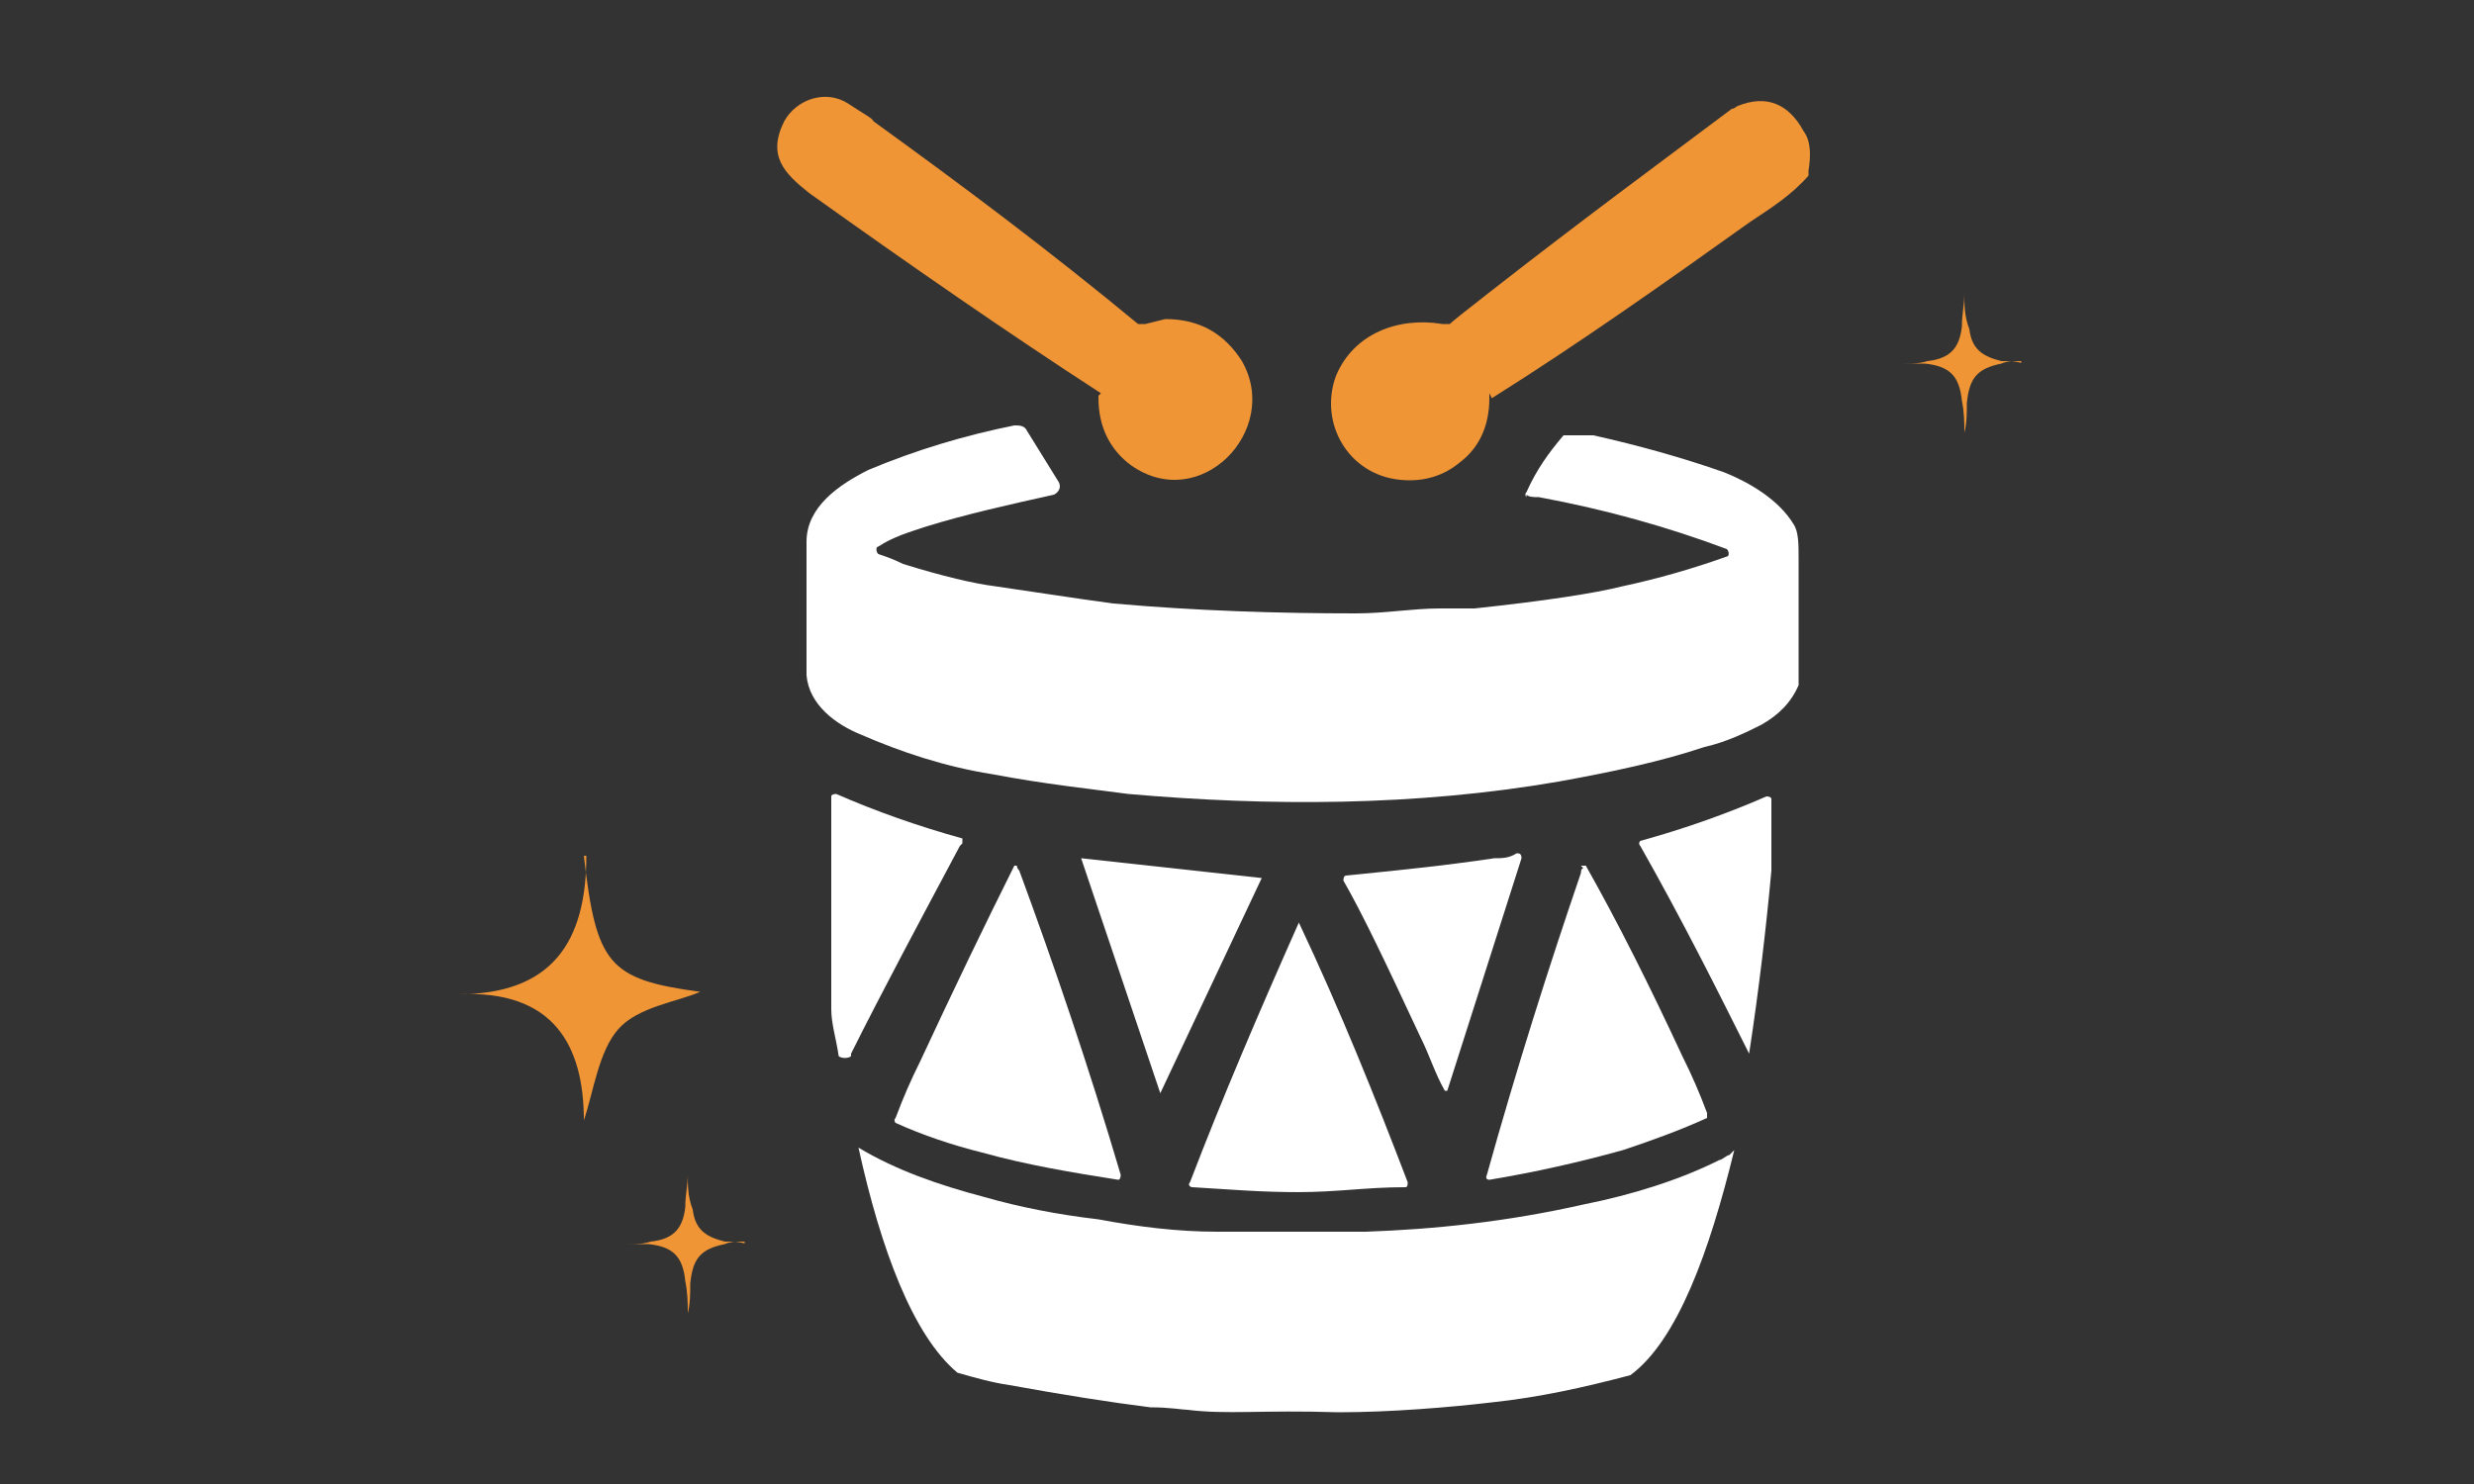 <?xml version="1.0" encoding="UTF-8"?>
<svg xmlns="http://www.w3.org/2000/svg" xmlns:xlink="http://www.w3.org/1999/xlink" id="Ebene_1" version="1.1" viewBox="0 0 100 60">
  <rect x="0" y="0" width="100" height="60" fill="#333333" stroke="none"/>
  <defs>
    <style>
      .st0 {
        fill: #fff;
      }

      .st1 {
        fill: none;
      }

      .st2 {
        clip-path: url(#clippath-1);
      }

      .st3 {
        fill: #f09535;
      }

      .st4 {
        fill: #f09535;
      }

      .st5 {
        clip-path: url(#clippath-2);
      }

      .st6 {
        clip-path: url(#clippath);
      }
    </style>
    <clipPath id="clippath">
      <rect class="st1" x="25.1" y="47.2" width="5" height="5.9"></rect>
    </clipPath>
    <clipPath id="clippath-1">
      <rect class="st1" x="31.4" y="3.8" width="41.8" height="53.5"></rect>
    </clipPath>
    <clipPath id="clippath-2">
      <rect class="st1" x="76.7" y="11.6" width="5" height="5.9"></rect>
    </clipPath>
  </defs>
  <g id="_x37_6be34b25f">
    <g class="st6">
      <path class="st3" d="M30.1,50.2c-.3,0-.6,0-.8.1-1,.2-1.3.6-1.4,1.6,0,.4,0,.8-.1,1.2,0-.4,0-.8-.1-1.3-.1-1-.5-1.4-1.5-1.5-.2,0-.5,0-.8,0,.3,0,.6,0,.9-.1.9-.1,1.3-.5,1.4-1.4,0-.5.1-.9.1-1.3,0,.4,0,.9.2,1.4.1.8.5,1.1,1.3,1.3.3,0,.6,0,.9.1Z"></path>
    </g>
    <path class="st4" d="M23.6,34.6c.5,4.4,1,5,4.7,5.5-.9.4-2.5.6-3.3,1.5s-1,2.5-1.4,3.7c0-3-1.2-5.3-5.1-5.1,3.8,0,5.2-2.1,5.2-5.6Z"></path>
    <g class="st2">
      <path class="st4" d="M44.5,15.9c-3.7-2.4-7.6-5.1-11.8-8.1-1-.8-1.7-1.5-1-2.9.5-.9,1.7-1.3,2.6-.7.6.4,1,.6,1,.7,3.6,2.6,7.2,5.3,10.7,8.2,0,0,.2,0,.3,0l.8-.2s0,0,0,0c1.4,0,2.4.6,3.1,1.7,1.6,2.8-1.7,6.2-4.5,4.2-.8-.6-1.3-1.5-1.3-2.7,0,0,0,0,0-.1"></path>
      <path class="st4" d="M60.2,15.9c0,0,0,0,0,.2,0,1.1-.4,2-1.2,2.6-.6.5-1.4.8-2.4.7-2.1-.2-3.3-2.3-2.6-4.2.7-1.7,2.5-2.4,4.3-2.1.1,0,.2,0,.3,0,.1-.1.6-.5,1.5-1.2,3.7-2.9,7.1-5.4,9.9-7.5,0,0,.1,0,.2-.1,1.2-.5,2.1-.1,2.7,1,.3.4.3,1,.2,1.6,0,0,0,.1,0,.2-.7.8-1.5,1.3-2.4,1.9-3.5,2.5-6.9,4.9-10.4,7.1"></path>
      <path class="st0" d="M61.7,20.1c0,0-.1-.1,0-.2.4-.9.9-1.6,1.5-2.3,0,0,.1,0,.2,0,.3,0,.6,0,1,0,1.8.4,3.6.9,5.3,1.5,1,.4,2.2,1.1,2.8,2.1.2.3.2.8.2,1.4,0,2,0,3.6,0,4.9,0,0,0,.2,0,.2-.3.7-.8,1.2-1.5,1.6-.6.3-1.4.7-2.3.9-1.8.6-3.7,1-5.9,1.4-5.8,1-11.7,1-17.4.5-1.5-.2-3.4-.4-5.5-.8-1.9-.3-3.7-.9-5.3-1.6-1-.4-2.1-1.2-2.2-2.4,0-.2,0-2,0-5.4,0-1.4,1.3-2.3,2.5-2.9,1.9-.8,3.9-1.4,5.9-1.8.2,0,.4,0,.5.2l1.3,2.1c.1.2,0,.4-.2.5-1.8.4-3.6.8-5.2,1.3-.6.2-1.3.4-1.9.8-.1,0-.1.2,0,.3.3.1.6.2,1,.4,1.6.5,2.9.8,3.7.9,1.4.2,3.3.5,4.8.7,3.4.3,6.7.4,9.8.4,1.2,0,2.3-.2,3.4-.2.5,0,.9,0,1.4,0,2.8-.3,4.8-.6,6-.9,1.4-.3,2.8-.7,4.2-1.2.1,0,.1-.2,0-.3-2.4-.9-4.9-1.6-7.6-2.1-.2,0-.4,0-.5-.1"></path>
      <path class="st0" d="M71.6,35.1c0-.9,0-1.8,0-2.8,0,0,0-.1-.2-.1-1.6.7-3.3,1.3-5.1,1.8,0,0-.1.1,0,.2,1.7,3,3.1,5.8,4.4,8.4.4-2.6.7-5.2.9-7.4"></path>
      <path class="st0" d="M38.9,34.1c0,0,0-.2,0-.2-1.8-.5-3.5-1.1-5.1-1.8,0,0-.2,0-.2.1,0,3.3,0,6.1,0,8.6,0,.6.2,1.2.3,1.9.1.1.4.1.5,0,0,0,0,0,0-.1,1.3-2.6,2.8-5.4,4.4-8.4"></path>
      <path class="st0" d="M46.9,44.2l-3.2-9.5s0,0,0,0l7.3.8s0,0,0,0l-4.1,8.7c0,0-.1,0-.1,0"></path>
      <path class="st0" d="M58.4,44.1c-.4-.7-.6-1.4-1-2.2-1.4-3-2.3-4.9-3.1-6.3,0,0,0-.2.1-.2,2-.2,4-.4,6-.7.3,0,.6,0,.9-.2.1,0,.2,0,.2.2l-3,9.4s0,0,0,0"></path>
      <path class="st0" d="M41.1,35c0,0,0,.1.1.2,1.4,3.8,2.8,7.9,4.1,12.3,0,0,0,.2-.1.2-1.9-.3-3.7-.6-5.5-1.1-1.2-.3-2.4-.7-3.5-1.2,0,0-.1-.1,0-.2.3-.8.6-1.5,1-2.3,1.3-2.8,2.6-5.5,3.8-7.9,0,0,.1,0,.2,0"></path>
      <path class="st0" d="M63.9,35c0,0,.2,0,.2,0,1.3,2.3,2.6,4.9,3.9,7.7.4.8.7,1.5,1,2.3,0,0,0,.2,0,.2-1.1.5-2.2.9-3.4,1.3-1.8.5-3.6.9-5.4,1.2,0,0-.2,0-.1-.2,1.2-4.3,2.5-8.4,3.8-12.2,0,0,0-.2.1-.2"></path>
      <path class="st0" d="M52.6,48.2c-1.7,0-2.7-.1-4.4-.2-.1,0-.2-.1-.1-.2,1.3-3.4,2.8-6.9,4.4-10.5,0,0,0,0,0,0s0,0,0,0c1.7,3.6,3.1,7.1,4.4,10.5,0,.1,0,.2-.1.2-1.6,0-2.7.2-4.4.2"></path>
      <path class="st0" d="M69.9,46.7c-.1,0-.3.2-.4.2-1.6.8-3.5,1.4-5.5,1.8-3.1.7-6,1-8.8,1.1-2.5,0-4.5,0-6,0-1.6,0-3.2-.2-4.8-.5-1.7-.2-3.2-.5-4.6-.9-1.9-.5-3.6-1.1-5.1-2,.9,4.1,2.2,7.6,4,9.1.7.2,1.4.4,2.1.5,2.2.4,4.1.7,5.7.9.8,0,1.3.1,1.5.1,1.6.2,3,0,6.1.1,2.1,0,4.5-.2,6.2-.4,1.9-.2,3.7-.6,5.6-1.1,1.9-1.4,3.2-5,4.2-9.1"></path>
    </g>
    <g class="st5">
      <path class="st3" d="M81.7,14.6c-.3,0-.6,0-.8.1-1,.2-1.3.6-1.4,1.6,0,.4,0,.8-.1,1.2,0-.4,0-.8-.1-1.3-.1-1-.5-1.4-1.5-1.5-.2,0-.5,0-.8,0,.3,0,.6,0,.9-.1.9-.1,1.3-.5,1.4-1.4,0-.5.1-.9.1-1.3,0,.4,0,.9.2,1.4.1.8.5,1.1,1.3,1.3.3,0,.6,0,.9.1Z"></path>
    </g>
  </g>
</svg>
